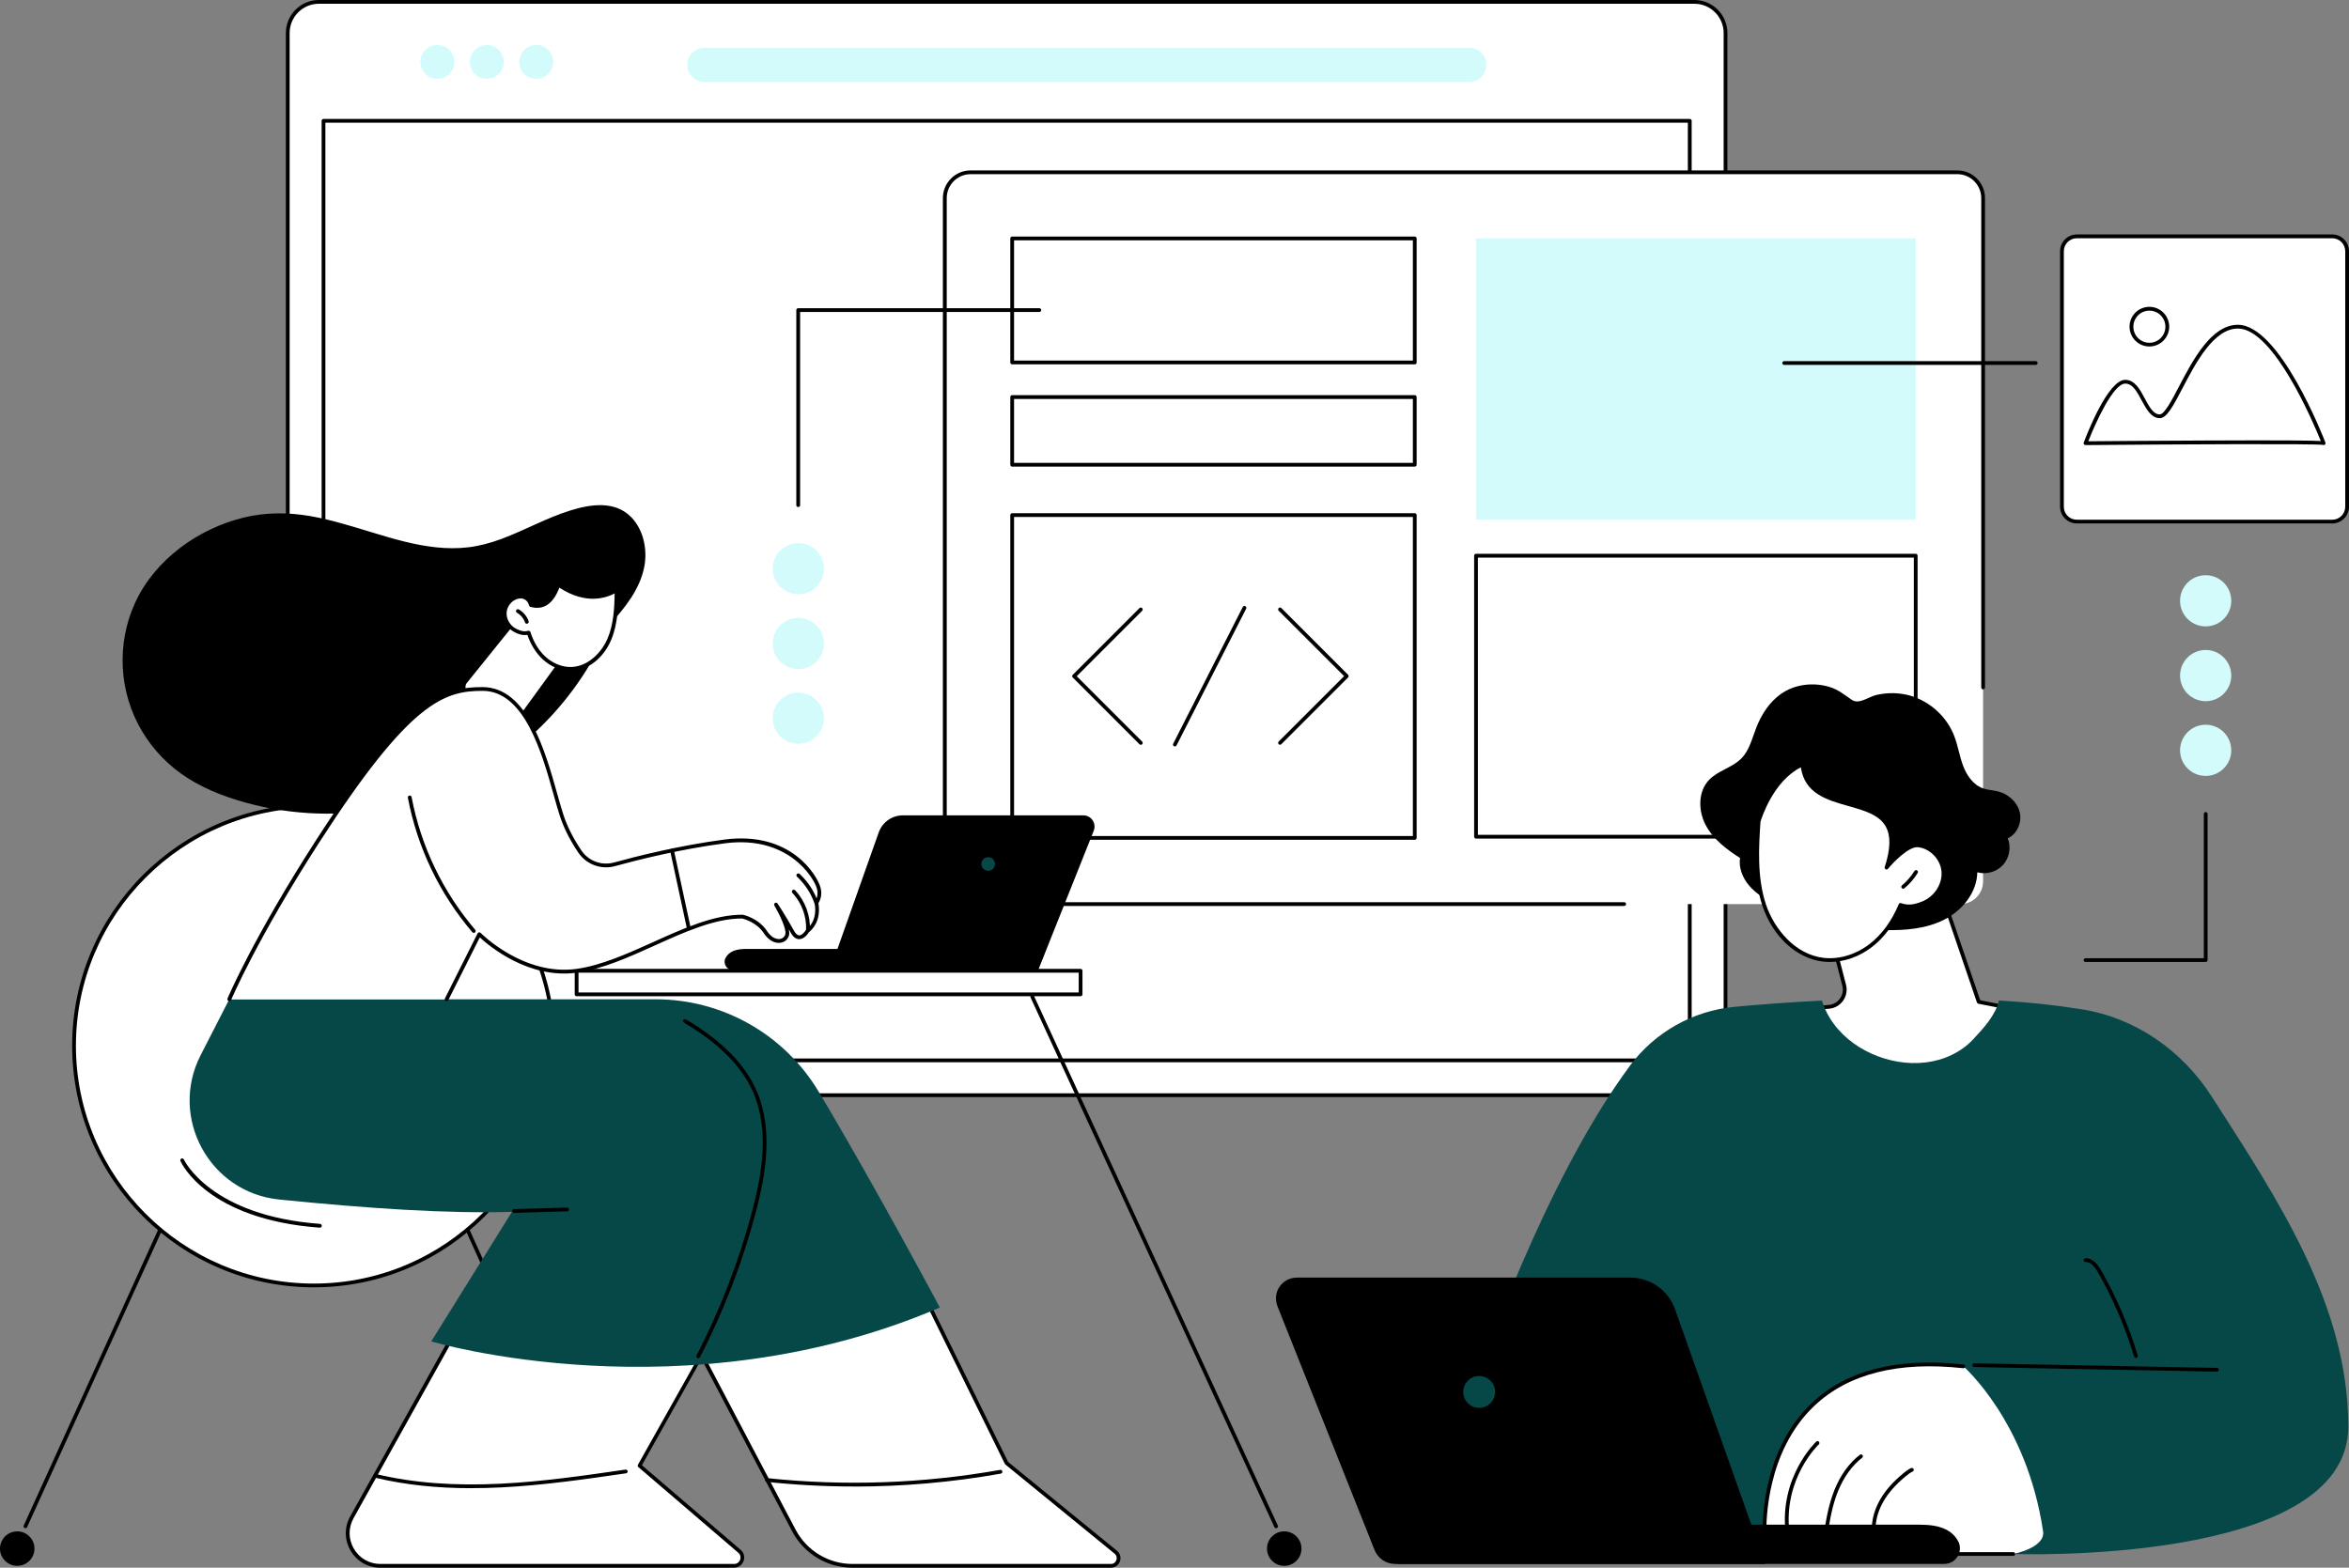 <?xml version="1.0" encoding="UTF-8"?> <svg xmlns="http://www.w3.org/2000/svg" id="Illustration" viewBox="0 0 500 333.74"><rect x="0" y="0" width="500" height="333.74" fill="#808080" stroke="none"/><defs><style>.cls-1,.cls-2,.cls-3,.cls-4{stroke-width:0px;}.cls-2{fill:#064848;}.cls-3{fill:#d3fbfb;}.cls-4{fill:#fff;}</style></defs><g id="HTML5_website_development"><rect class="cls-4" x="61.25" y=".4" width="306.04" height="232.75" rx="6.63" ry="6.63"></rect><path class="cls-1" d="m360.66,233.55H67.88c-3.88,0-7.03-3.15-7.03-7.03V7.03c0-3.88,3.15-7.03,7.03-7.03h292.78c3.88,0,7.03,3.15,7.03,7.03v219.49c0,3.88-3.15,7.03-7.03,7.03ZM67.88.8c-3.43,0-6.23,2.79-6.23,6.23v219.49c0,3.43,2.79,6.23,6.23,6.23h292.78c3.43,0,6.23-2.79,6.23-6.23V7.03c0-3.43-2.79-6.23-6.23-6.23H67.88Z"></path><circle class="cls-3" cx="93.1" cy="13.19" r="3.61"></circle><circle class="cls-3" cx="103.62" cy="13.19" r="3.61" transform="translate(66.98 111.01) rotate(-76.72)"></circle><circle class="cls-3" cx="114.15" cy="13.19" r="3.61" transform="translate(75.08 121.25) rotate(-76.72)"></circle><path class="cls-3" d="m312.74,17.47h-162.79c-2.02,0-3.65-1.63-3.65-3.65s1.63-3.65,3.65-3.65h162.79c2.02,0,3.65,1.63,3.65,3.65s-1.63,3.65-3.65,3.65Z"></path><path class="cls-1" d="m359.68,226.14H68.86c-.22,0-.4-.18-.4-.4V25.72c0-.22.18-.4.4-.4h290.82c.22,0,.4.18.4.4v200.03c0,.22-.18.4-.4.4Zm-290.42-.8h290.01V26.12H69.26v199.22Z"></path><rect class="cls-4" x="201.1" y="36.69" width="221.01" height="155.77" rx="4.82" ry="4.82"></rect><path class="cls-1" d="m345.71,192.86h-139.13c-3.24,0-5.88-2.64-5.88-5.89V42.17c0-3.25,2.64-5.89,5.88-5.89h210.06c3.24,0,5.88,2.64,5.88,5.89v104.18c0,.22-.18.4-.4.4s-.4-.18-.4-.4V42.17c0-2.8-2.28-5.09-5.07-5.09h-210.06c-2.8,0-5.07,2.28-5.07,5.09v144.8c0,2.8,2.28,5.09,5.07,5.09h139.13c.22,0,.4.18.4.4s-.18.4-.4.4Z"></path><rect class="cls-4" x="215.44" y="50.76" width="85.69" height="26.4"></rect><path class="cls-1" d="m301.14,77.56h-85.69c-.22,0-.4-.18-.4-.4v-26.4c0-.22.18-.4.4-.4h85.69c.22,0,.4.18.4.4v26.4c0,.22-.18.4-.4.4Zm-85.29-.8h84.89v-25.6h-84.89v25.6Z"></path><rect class="cls-3" x="314.18" y="50.76" width="93.59" height="59.83"></rect><rect class="cls-4" x="314.18" y="118.29" width="93.59" height="59.83"></rect><path class="cls-1" d="m407.77,178.52h-93.59c-.22,0-.4-.18-.4-.4v-59.83c0-.22.18-.4.4-.4h93.59c.22,0,.4.18.4.4v59.83c0,.22-.18.4-.4.4Zm-93.19-.8h92.79v-59.02h-92.79v59.02Z"></path><rect class="cls-4" x="215.44" y="84.52" width="85.69" height="14.41"></rect><path class="cls-1" d="m301.14,99.33h-85.69c-.22,0-.4-.18-.4-.4v-14.41c0-.22.18-.4.4-.4h85.69c.22,0,.4.18.4.4v14.41c0,.22-.18.4-.4.4Zm-85.29-.8h84.89v-13.6h-84.89v13.6Z"></path><rect class="cls-4" x="215.44" y="109.65" width="85.69" height="68.73"></rect><path class="cls-1" d="m301.14,178.78h-85.69c-.22,0-.4-.18-.4-.4v-68.73c0-.22.18-.4.4-.4h85.69c.22,0,.4.18.4.4v68.73c0,.22-.18.4-.4.4Zm-85.29-.8h84.89v-67.93h-84.89v67.93Z"></path><path class="cls-1" d="m272.46,158.55c-.1,0-.21-.04-.28-.12-.16-.16-.16-.41,0-.57l13.92-13.92-13.92-13.92c-.16-.16-.16-.41,0-.57.16-.16.41-.16.57,0l14.2,14.2c.16.16.16.41,0,.57l-14.2,14.2c-.08.08-.18.12-.28.12Z"></path><path class="cls-1" d="m242.82,158.55c-.1,0-.21-.04-.28-.12l-14.2-14.2c-.16-.16-.16-.41,0-.57l14.2-14.2c.16-.16.41-.16.57,0s.16.41,0,.57l-13.92,13.92,13.92,13.92c.16.16.16.41,0,.57-.08.08-.18.12-.28.12Z"></path><path class="cls-1" d="m250.08,158.9c-.06,0-.12-.01-.18-.04-.2-.1-.28-.34-.18-.54l14.81-29.1c.1-.2.34-.28.54-.18.2.1.28.34.18.54l-14.81,29.1c-.07.14-.21.22-.36.22Z"></path><rect class="cls-4" x="438.91" y="50.32" width="60.69" height="60.71" rx="3.16" ry="3.16"></rect><path class="cls-1" d="m496.44,111.43h-54.38c-1.96,0-3.56-1.6-3.56-3.56v-54.4c0-1.96,1.6-3.56,3.56-3.56h54.38c1.96,0,3.56,1.6,3.56,3.56v54.4c0,1.96-1.6,3.56-3.56,3.56Zm-54.38-60.71c-1.52,0-2.76,1.24-2.76,2.76v54.4c0,1.52,1.24,2.76,2.76,2.76h54.38c1.52,0,2.76-1.24,2.76-2.76v-54.4c0-1.52-1.24-2.76-2.76-2.76h-54.38Z"></path><path class="cls-4" d="m494.61,94.35s-9.54-24.81-18.26-24.81-13.35,19.08-16.62,19.08-3.82-7.36-7.36-7.36-8.45,13.09-8.45,13.09c0,0,50.69-.45,50.69,0Z"></path><path class="cls-1" d="m494.61,94.75c-.06,0-.12-.01-.18-.04-1.7-.28-31.04-.13-50.51.04-.13,0-.26-.06-.33-.17-.08-.11-.09-.25-.05-.37.51-1.37,5.11-13.35,8.82-13.35,2.05,0,3.14,2.03,4.19,4,.93,1.73,1.8,3.36,3.16,3.36,1,0,2.58-3.03,4.11-5.95,2.9-5.54,6.86-13.13,12.52-13.13,8.89,0,18.24,24.04,18.64,25.07.02.05.03.1.03.14,0,.19-.14.36-.33.39-.02,0-.05,0-.07,0Zm-42.24-13.09c-2.55,0-6.35,8.4-7.86,12.28,2.63-.02,13.65-.12,24.59-.16,17.65-.08,23.13,0,24.9.11-1.53-3.78-10.04-23.95-17.64-23.95-5.17,0-9,7.34-11.8,12.7-1.94,3.71-3.34,6.38-4.82,6.38-1.84,0-2.87-1.92-3.87-3.78-.99-1.84-1.92-3.58-3.49-3.58Z"></path><circle class="cls-4" cx="457.51" cy="69.54" r="3.82" transform="translate(-.13 .87) rotate(-.11)"></circle><path class="cls-1" d="m457.51,73.76c-2.33,0-4.22-1.89-4.22-4.22s1.89-4.22,4.22-4.22,4.22,1.89,4.22,4.22-1.89,4.22-4.22,4.22Zm0-7.63c-1.88,0-3.41,1.53-3.41,3.42s1.53,3.42,3.41,3.42,3.41-1.53,3.41-3.42-1.53-3.42-3.41-3.42Z"></path><path class="cls-1" d="m433.32,77.68h-53.55c-.22,0-.4-.18-.4-.4s.18-.4.4-.4h53.55c.22,0,.4.18.4.4s-.18.4-.4.4Z"></path><circle class="cls-3" cx="169.91" cy="152.9" r="5.45" transform="translate(-.2 .23) rotate(-.08)"></circle><circle class="cls-3" cx="169.91" cy="136.99" r="5.45" transform="translate(-.18 .23) rotate(-.08)"></circle><circle class="cls-3" cx="169.91" cy="121.07" r="5.45" transform="translate(-.16 .23) rotate(-.08)"></circle><path class="cls-1" d="m169.9,107.94c-.22,0-.4-.18-.4-.4v-41.53c0-.22.18-.4.4-.4h51.33c.22,0,.4.18.4.4s-.18.4-.4.4h-50.92v41.13c0,.22-.18.4-.4.4Z"></path><path class="cls-4" d="m411.01,183.52l10.18,29.77,7,1.36s-10.68,23.19-28.69,19.31c-18.01-3.88-14.05-19.31-14.05-19.31l3.81-.31c2.28-.18,3.84-2.38,3.27-4.6l-4.28-16.58s17.45-14.06,22.75-9.65Z"></path><path class="cls-1" d="m403.49,234.79c-1.35,0-2.71-.15-4.07-.44-5.88-1.27-10.07-3.88-12.48-7.77-3.46-5.61-1.94-11.77-1.87-12.03.04-.17.19-.29.36-.3l3.81-.31c.97-.08,1.85-.58,2.41-1.37s.75-1.79.5-2.73l-4.28-16.58c-.04-.15.01-.31.14-.41.72-.58,17.77-14.21,23.26-9.64.06.05.1.11.12.18l10.11,29.55,6.77,1.32c.12.02.22.1.28.21.06.11.06.24,0,.35-.03.06-2.75,5.92-7.66,11.22-5.36,5.78-11.3,8.76-17.4,8.76Zm-17.7-19.76c-.25,1.25-1.04,6.47,1.84,11.13,2.29,3.69,6.31,6.18,11.96,7.4,16.08,3.47,26.38-15.39,28.01-18.62l-6.49-1.26c-.14-.03-.26-.13-.3-.26l-10.14-29.66c-4.8-3.7-20.02,8.03-21.95,9.56l4.22,16.33c.3,1.17.07,2.41-.63,3.39-.7.98-1.8,1.61-3,1.7l-3.51.28Z"></path><path class="cls-1" d="m406.75,148.14c4.13,1.24,7.62,4.45,9.19,8.46.81,2.06,1.13,4.28,1.9,6.36.77,2.07,2.13,4.1,4.21,4.85,1.04.38,2.18.4,3.25.67,2.16.54,4.06,2.22,4.6,4.38.54,2.16-.51,4.68-2.53,5.6.75,1.87.35,4.14-.99,5.64-1.34,1.5-3.57,2.14-5.5,1.6-.07,4.33-3.23,8.17-7.1,10.11-3.87,1.94-8.34,2.29-12.67,2.18-8.2-.2-16.45-1.91-23.72-5.73-1.88-.99-3.72-2.13-5.09-3.75-1.37-1.61-2.24-3.77-1.92-5.86-2.89-1.84-5.73-4.01-7.33-7.04-1.6-3.03-1.63-7.12.74-9.59,1.92-2,4.95-2.6,6.89-4.58,1.68-1.72,2.25-4.2,3.12-6.44,1.08-2.81,2.76-5.46,5.21-7.22,2.98-2.15,6.98-2.59,10.45-1.53,1.89.58,3.13,1.67,4.72,2.74,1.54,1.03,3.48-.62,5.12-1.02,2.45-.59,5.06-.55,7.48.17Z"></path><path class="cls-4" d="m404.53,192.65c-1.38,3.33-3.46,6.42-6.31,8.63-2.85,2.2-6.52,3.45-10.1,3.04-5.99-.7-10.68-5.9-12.59-11.62s-1.58-11.91-1.18-17.93c0,0,2.57-9.04,9.29-12.02,1.28,13.15,23.9,3.45,17.92,21.94,0,0,4.13-5.01,6.75-4.73,2.83.31,5.2,2.86,5.36,5.7.16,2.84-1.78,5.61-4.43,6.65-1.5.58-2.95.97-4.71.34Z"></path><path class="cls-1" d="m389.49,204.79c-.48,0-.95-.03-1.42-.08-5.66-.66-10.73-5.32-12.93-11.89-2.01-6.01-1.56-12.7-1.2-18.08,0-.03,0-.06.01-.08.11-.38,2.7-9.26,9.51-12.28.12-.05.25-.05.37.02.11.06.18.18.2.31.54,5.55,4.96,6.8,9.64,8.11,3.4.96,6.92,1.95,8.46,4.83.99,1.85,1.09,4.31.29,7.48,1.47-1.52,4.01-3.77,5.93-3.57,2.99.32,5.55,3.05,5.72,6.08.16,2.96-1.81,5.92-4.68,7.04-1.29.5-2.81.99-4.63.46-1.51,3.52-3.68,6.43-6.29,8.45-2.68,2.07-5.88,3.2-8.97,3.2Zm-14.75-29.96c-.36,5.3-.79,11.89,1.16,17.73,1.72,5.14,6.17,10.64,12.26,11.35,3.3.38,6.88-.69,9.81-2.96,2.58-1.99,4.72-4.92,6.19-8.46.08-.2.3-.3.51-.22,1.55.55,2.84.28,4.43-.34,2.56-1,4.32-3.63,4.17-6.25-.14-2.65-2.39-5.04-5-5.32-1.97-.21-5.29,3.24-6.4,4.59-.12.15-.33.19-.5.1-.17-.09-.25-.29-.19-.48,1.22-3.78,1.31-6.57.26-8.53-1.38-2.58-4.58-3.48-7.97-4.44-4.58-1.29-9.32-2.62-10.15-8.25-5.9,2.98-8.37,10.86-8.56,11.49Z"></path><path class="cls-1" d="m405.11,189.19c-.11,0-.23-.05-.31-.14-.14-.17-.12-.42.05-.57,1.04-.87,1.94-1.91,2.66-3.06.12-.19.36-.25.55-.13.19.12.25.36.13.55-.76,1.23-1.71,2.33-2.82,3.26-.08.06-.17.09-.26.09Z"></path><path class="cls-2" d="m346.9,226.92c5.33-7.19,13.47-11.77,22.38-12.59,5.08-.47,11.44-.97,18.54-1.33.39,1.28.94,2.51,1.65,3.68,2.06,3.39,5.28,5.99,8.87,7.61,3.59,1.62,7.62,2.35,11.54,1.88,3.85-.46,7.5-2.1,10.16-4.96,2.17-2.33,4.77-5.15,5.43-8.21,6.44.36,11.52.9,17.56,1.85,11.54,1.81,21.47,8.79,27.78,18.63,13.75,21.45,29.04,44.1,29.04,70.22,0,29.7-71.3,27.12-71.3,27.12h-69.52l-44.45-37.77s13.84-41.15,32.33-66.12Z"></path><path class="cls-4" d="m434.88,325.98c.52,3.54-6.34,4.83-6.34,4.83h-21.27l-31.67-4.07s-2.47-40.81,42.31-35.88c0,0,13.51,11.76,16.97,35.12Z"></path><path class="cls-1" d="m428.54,331.21h-21.27s-.03,0-.05,0l-31.67-4.07c-.19-.02-.34-.18-.35-.37-.01-.17-.91-17.28,10.37-28.01,7.41-7.05,18.3-9.84,32.38-8.29.22.02.38.22.36.44-.02.22-.22.38-.44.36-13.83-1.52-24.51,1.19-31.74,8.07-10.15,9.66-10.2,24.65-10.14,27.06l31.31,4.02h21.24c.22,0,.4.18.4.4s-.18.4-.4.4Z"></path><path class="cls-1" d="m398.93,327.3c-.2,0-.37-.14-.4-.34-.36-2.44.21-5.13,1.59-7.59,1.14-2.03,2.81-3.93,5.11-5.81.46-.38.97-.77,1.57-1.03.2-.09.44,0,.53.21.09.2,0,.44-.21.53-.51.22-.96.58-1.38.92-2.22,1.82-3.83,3.65-4.92,5.58-1.29,2.3-1.83,4.82-1.5,7.08.03.22-.12.42-.34.46-.02,0-.04,0-.06,0Z"></path><path class="cls-1" d="m388.69,326.71s-.04,0-.06,0c-.22-.03-.37-.23-.34-.45.39-2.75.95-5.97,2.16-9.01,1.27-3.19,3.15-5.8,5.43-7.55.18-.13.43-.1.56.07.14.18.1.43-.07.56-2.16,1.66-3.95,4.15-5.17,7.21-1.18,2.96-1.73,6.12-2.11,8.82-.03.2-.2.35-.4.35Z"></path><path class="cls-1" d="m380.49,326.71c-.2,0-.37-.15-.4-.35-1.42-11.94,6.42-19.39,6.5-19.46.16-.15.42-.14.57.02.15.16.14.42-.02.57-.08.07-7.62,7.26-6.25,18.78.03.22-.13.42-.35.45-.02,0-.03,0-.05,0Z"></path><path class="cls-1" d="m298.25,332.93h115.54c.68,0,1.37-.18,1.93-.56,1.32-.91,1.78-2.53,1.26-3.93-1.36-2.86-4.18-3.86-8.34-3.86h-117.97l1.53,4.16c.94,2.52,3.36,4.2,6.05,4.2Z"></path><path class="cls-1" d="m292.6,330l-20.65-51.84c-.42-1.06-.48-2.25-.08-3.31.67-1.76,2.33-2.87,4.14-2.87h71.01c4.28,0,8.09,2.7,9.52,6.73l19.2,54.22h-78.81c-1.91,0-3.62-1.16-4.33-2.93Z"></path><circle class="cls-2" cx="314.85" cy="296.32" r="3.39"></circle><path class="cls-1" d="m471.88,292h0l-51.66-.98c-.22,0-.4-.19-.39-.41,0-.22.19-.4.41-.39l51.66.98c.22,0,.4.19.39.41,0,.22-.18.39-.4.39Z"></path><path class="cls-1" d="m454.63,289.07c-.17,0-.33-.11-.38-.29-1.86-6.21-4.44-12.21-7.64-17.84-.56-.98-1.44-2.28-2.62-2.28-.02,0-.04,0-.07,0-.22,0-.39-.17-.4-.39,0-.22.17-.41.39-.41,1.63-.06,2.72,1.51,3.4,2.69,3.24,5.69,5.83,11.74,7.72,18.01.06.21-.06.44-.27.5-.04.01-.08.02-.12.02Z"></path><circle class="cls-3" cx="469.49" cy="127.9" r="5.45"></circle><circle class="cls-3" cx="469.49" cy="143.82" r="5.45"></circle><circle class="cls-3" cx="469.49" cy="159.73" r="5.45"></circle><path class="cls-1" d="m469.5,204.79h-25.58c-.22,0-.4-.18-.4-.4s.18-.4.4-.4h25.18v-30.72c0-.22.18-.4.4-.4s.4.18.4.4v31.12c0,.22-.18.4-.4.4Z"></path><path class="cls-1" d="m218.56,206.53h-62.48c-.37,0-.74-.09-1.05-.3-.71-.49-.96-1.37-.68-2.13.74-1.55,2.26-2.09,4.51-2.09h63.79l-.83,2.25c-.51,1.36-1.81,2.27-3.27,2.27Z"></path><path class="cls-1" d="m220.98,206.53l11.83-29.68c.29-.74.2-1.57-.24-2.23s-1.19-1.05-1.98-1.05h-38.4c-2.31,0-4.38,1.46-5.15,3.64l-10.38,29.32h44.33Z"></path><circle class="cls-2" cx="210.34" cy="183.93" r="1.45"></circle><circle class="cls-4" cx="66.8" cy="222.61" r="51.04"></circle><path class="cls-1" d="m66.8,274.05c-28.36,0-51.44-23.08-51.44-51.44s23.08-51.44,51.44-51.44,51.44,23.08,51.44,51.44-23.08,51.44-51.44,51.44Zm0-102.08c-27.92,0-50.64,22.72-50.64,50.64s22.72,50.64,50.64,50.64,50.64-22.72,50.64-50.64-22.72-50.64-50.64-50.64Z"></path><path class="cls-1" d="m68.1,261.35s-.02,0-.03,0c-23.83-1.73-29.44-13.67-29.66-14.18-.09-.2,0-.44.2-.53.2-.09.44,0,.53.2.05.12,5.68,12.01,28.99,13.7.22.02.39.21.37.43-.02.21-.19.37-.4.37Z"></path><path class="cls-1" d="m5.42,325.32c-.06,0-.11-.01-.17-.04-.2-.09-.29-.33-.2-.53l28.68-63.12c.09-.2.33-.29.53-.2.2.09.29.33.2.53l-28.68,63.12c-.07.15-.21.24-.37.24Z"></path><circle class="cls-1" cx="3.67" cy="329.67" r="3.67"></circle><path class="cls-1" d="m128.19,325.32c-.15,0-.3-.09-.37-.24l-28.68-63.12c-.09-.2,0-.44.2-.53.2-.09.44,0,.53.2l28.68,63.12c.09.2,0,.44-.2.53-.05.02-.11.04-.17.04Z"></path><circle class="cls-1" cx="129.93" cy="329.67" r="3.67"></circle><path class="cls-3" d="m129.93,333.54c-2.13,0-3.87-1.74-3.87-3.87s1.74-3.87,3.87-3.87,3.87,1.74,3.87,3.87-1.74,3.87-3.87,3.87Zm0-7.34c-1.91,0-3.47,1.56-3.47,3.47s1.56,3.47,3.47,3.47,3.47-1.56,3.47-3.47-1.56-3.47-3.47-3.47Z"></path><path class="cls-1" d="m271.62,325.32c-.15,0-.3-.09-.36-.23l-51.9-112.75c-.09-.2,0-.44.2-.53.2-.09.44,0,.53.2l51.9,112.75c.09.2,0,.44-.2.53-.05.03-.11.04-.17.04Z"></path><circle class="cls-1" cx="273.36" cy="329.67" r="3.67"></circle><rect class="cls-4" x="122.74" y="206.67" width="107.28" height="5.02"></rect><path class="cls-1" d="m230.01,212.08h-107.28c-.22,0-.4-.18-.4-.4v-5.02c0-.22.18-.4.4-.4h107.28c.22,0,.4.18.4.4v5.02c0,.22-.18.4-.4.4Zm-106.87-.8h106.47v-4.21h-106.47v4.21Z"></path><path class="cls-1" d="m134.35,110.09c-3.47-3.57-8.71-2.75-13.01-1.4-5.02,1.57-9.62,4.18-14.53,6.01-2.33.87-4.73,1.53-7.2,1.82-2.23.26-4.5.23-6.73,0-4.57-.47-9-1.76-13.38-3.09-4.4-1.33-8.8-2.74-13.33-3.54-4.78-.84-9.61-.86-14.34.3-9.65,2.36-18.84,8.94-23.05,18.08-4.05,8.79-3.49,19.13,1.47,27.42,2.41,4.04,5.77,7.47,9.74,9.98,4.32,2.73,9.26,4.47,14.2,5.68,9.91,2.44,20.39,2.47,30.34.17,9.37-2.16,18.16-6.42,25.66-12.44,7.11-5.7,13.02-12.87,17.21-20.96.88-1.69,1.67-3.42,2.39-5.18,3.2-3.48,6.38-7.46,7.33-12.19.74-3.67-.11-7.94-2.77-10.67Z"></path><path class="cls-4" d="m99.8,144.33l8.18-10.44c.57-.73,4.95-2.27,5.64-1.64l4.13,8.32c.59.54.68,1.43.22,2.09l-6.01,8.58c-1.02,1.46-2.77,2.24-4.54,2.02-2.25-.28-5.29-1.39-7.75-4.94-.84-1.21-.78-2.84.13-4Z"></path><path class="cls-1" d="m98.85,145.8c-.09,0-.18-.03-.25-.09-.17-.14-.2-.39-.06-.56l9.9-12.28c.14-.17.39-.2.56-.06.17.14.2.39.06.56l-9.9,12.28c-.08.1-.2.15-.31.15Z"></path><path class="cls-1" d="m111.13,152.72c-.08,0-.16-.02-.24-.08-.18-.13-.22-.38-.09-.56l7.71-10.61c.13-.18.38-.22.56-.09.18.13.22.38.09.56l-7.71,10.61c-.08.11-.2.17-.33.17Z"></path><path class="cls-4" d="m113.02,128.81s-.38-1.74-2.09-1.81c-1.69-.07-3.22,1.43-3.45,3.1-.23,1.67.77,3.41,2.29,4.15.86.42,1.69.72,2.77.44.65,2.04,1.72,3.97,3.3,5.41,1.58,1.44,3.68,2.36,5.82,2.3,3.58-.11,6.61-2.96,8.02-6.24,1.41-3.29,1.53-6.97,1.59-10.54,0,0-5.13,3.97-12.38-1.14-1.14,3.37-2.95,5.15-5.86,4.34Z"></path><path class="cls-1" d="m121.43,142.8c-2.07,0-4.19-.87-5.87-2.41-1.43-1.31-2.57-3.12-3.3-5.24-1.08.17-1.94-.18-2.68-.54-1.7-.84-2.76-2.76-2.51-4.57.27-1.95,2.04-3.53,3.87-3.45,1.43.06,2.15,1.15,2.4,1.88,2.37.56,4.01-.76,5.15-4.14.04-.12.14-.21.26-.25.12-.04.25-.02.36.05,6.93,4.89,11.86,1.19,11.91,1.16.12-.09.29-.11.43-.04.14.07.22.21.22.37-.06,3.21-.12,7.21-1.62,10.7-1.65,3.83-4.94,6.38-8.38,6.49-.08,0-.15,0-.23,0Zm-8.9-8.52c.17,0,.33.11.38.28.68,2.14,1.78,3.95,3.19,5.24,1.59,1.45,3.6,2.25,5.53,2.19,3.56-.11,6.42-3.1,7.67-6,1.33-3.08,1.48-6.66,1.54-9.66-1.62.87-6.06,2.55-11.77-1.24-1.32,3.49-3.39,4.87-6.17,4.1-.14-.04-.25-.16-.28-.3-.01-.06-.34-1.44-1.72-1.5-1.4-.04-2.82,1.23-3.04,2.76-.21,1.48.66,3.05,2.06,3.73.9.44,1.59.65,2.49.41.03,0,.07-.01.1-.01Z"></path><path class="cls-1" d="m112.13,132.78c-.17,0-.32-.1-.38-.27-.3-.87-.92-1.62-1.72-2.07-.19-.11-.26-.35-.15-.55.11-.19.35-.26.55-.15.97.54,1.73,1.46,2.09,2.51.07.21-.04.44-.25.51-.04.01-.09.02-.13.02Z"></path><path class="cls-1" d="m131.06,126.16c-.15,0-.29-.08-.36-.22-.1-.2-.02-.44.18-.54.96-.48,1.79-1.19,2.39-2.07.13-.18.38-.23.56-.1.18.13.23.38.1.56-.68.99-1.62,1.8-2.7,2.34-.06.03-.12.04-.18.04Z"></path><path class="cls-4" d="m101.17,275.8l-26.28,47.22c-2.58,4.63.77,10.32,6.07,10.32h75.3c1.63,0,2.38-2.03,1.14-3.09l-21.27-18.23,21.89-38.99-56.85,2.77Z"></path><path class="cls-1" d="m156.26,333.74h-75.3c-2.63,0-5-1.35-6.33-3.62-1.33-2.27-1.37-5-.09-7.3l26.28-47.22c.07-.12.19-.2.33-.21l56.85-2.77c.15,0,.28.07.36.19.08.12.08.28,0,.41l-21.73,38.7,21.02,18.01c.69.59.94,1.53.62,2.39s-1.11,1.41-2.03,1.41Zm-54.84-57.55l-26.17,47.02c-1.14,2.05-1.11,4.48.08,6.5,1.19,2.02,3.3,3.23,5.64,3.23h75.3c.7,0,1.11-.46,1.27-.89.16-.43.14-1.05-.39-1.5l-21.27-18.23c-.15-.12-.18-.33-.09-.5l21.54-38.35-55.9,2.72Z"></path><path class="cls-1" d="m100.4,316.81c-7.47,0-14.18-.72-20.36-2.19-.22-.05-.35-.27-.3-.48.05-.22.27-.35.48-.3,7.79,1.85,16.43,2.51,26.43,2.01,8.88-.44,17.83-1.74,26.49-3,.22-.03.42.12.46.34.03.22-.12.42-.34.45-8.68,1.26-17.65,2.56-26.56,3-2.16.11-4.26.16-6.3.16Z"></path><path class="cls-4" d="m139.24,269.26l29.73,56.53c2.44,4.64,7.26,7.55,12.5,7.55h54.99c1.54,0,2.22-1.93,1.03-2.9l-23.24-18.97-17.01-34.61-58.01-7.6Z"></path><path class="cls-1" d="m236.46,333.74h-54.99c-5.41,0-10.34-2.98-12.86-7.76l-29.73-56.53c-.07-.13-.06-.29.03-.42.09-.12.23-.19.38-.17l58.01,7.6c.13.02.25.1.31.22l16.97,34.54,23.17,18.91c.68.55.92,1.44.63,2.26-.29.82-1.05,1.35-1.92,1.35Zm-96.5-63.98l29.37,55.84c2.38,4.53,7.03,7.34,12.15,7.34h54.99c.64,0,1.02-.42,1.16-.82.14-.4.11-.96-.38-1.37l-23.24-18.97s-.08-.08-.11-.13l-16.91-34.42-57.03-7.47Z"></path><path class="cls-1" d="m181.87,316.45c-6.23,0-12.45-.33-18.66-.98-.22-.02-.38-.22-.36-.44.02-.22.22-.38.44-.36,16.54,1.74,33.23,1.15,49.6-1.76.22-.04.43.11.47.33.04.22-.11.43-.33.47-10.3,1.83-20.73,2.75-31.16,2.75Z"></path><path class="cls-2" d="m91.78,285.56s53.93,16.1,108.28-7.21c0,0-14.09-26.39-25.81-45.97-7.3-12.19-20.47-19.65-34.68-19.65H48.8l-6.09,11.89c-6.8,13.27,1.88,29.24,16.72,30.74,18.92,1.91,36.03,3.04,49.54,2.62l-17.18,27.59Z"></path><path class="cls-1" d="m148.61,289.15c-.06,0-.12-.01-.18-.04-.2-.1-.27-.34-.17-.54,5.05-9.78,9.04-20.14,11.85-30.78,1.98-7.49,3.79-17.14.17-25.35-2.42-5.48-7.23-10.31-14.7-14.75-.19-.11-.25-.36-.14-.55.11-.19.36-.25.55-.14,7.62,4.54,12.53,9.48,15.02,15.12,3.72,8.43,1.89,18.26-.12,25.88-2.83,10.7-6.83,21.11-11.91,30.94-.07.14-.21.22-.36.22Z"></path><path class="cls-1" d="m109.42,258.2c-.22,0-.39-.17-.4-.39,0-.22.17-.41.39-.41l11.3-.33c.22,0,.41.17.41.39,0,.22-.17.41-.39.41l-11.3.33h-.01Z"></path><path class="cls-4" d="m48.8,212.72h46.25l6.95-13.84s9.12,9.38,20.74,7.78c11.62-1.6,24.34-11.63,35.29-11.53,0,0,3.16.67,4.87,3.3,1.71,2.63,4.21,2.23,4.64.56s-2.38-6.42-2.38-6.42c0,0,1.47,2.15,3.48,5.77,1.55,2.8,3.26-.19,3.26-.19,0,0,2.64-1.74,1.88-5.96,0,0,.98-1.31.48-3.12-.5-1.81-5.67-11.81-19.99-9.95-9.37,1.22-18.38,3.47-23.48,4.87-2.79.77-5.76-.33-7.38-2.73-1.36-2.01-2.86-4.65-3.82-7.55-2.6-7.82-5.84-27.03-16.86-27.04-8.3,0-15.63,2.18-35.13,32.45-13.47,20.9-18.78,33.59-18.78,33.59Z"></path><path class="cls-1" d="m48.8,213.12c-.05,0-.1,0-.15-.03-.2-.09-.3-.32-.22-.53.05-.13,5.48-12.96,18.82-33.66,19.49-30.25,26.99-32.63,35.43-32.63h.04c9.53,0,13.36,13.7,15.9,22.75.5,1.77.93,3.31,1.35,4.57.81,2.42,2.08,4.93,3.78,7.45,1.52,2.26,4.31,3.29,6.94,2.57,4.68-1.29,13.95-3.64,23.54-4.89,14.12-1.84,19.71,7.61,20.43,10.24.45,1.63-.19,2.89-.45,3.31.64,3.95-1.54,5.8-2.01,6.15-.21.34-1.01,1.51-2.09,1.51h0c-.69,0-1.3-.48-1.81-1.4-.13-.23-.26-.46-.38-.68.09.48.11.9.03,1.24-.22.84-.89,1.46-1.77,1.6-1.28.21-2.63-.55-3.6-2.04-1.51-2.31-4.24-3.03-4.59-3.12-5.82-.04-12.33,2.9-18.63,5.75-5.48,2.47-11.15,5.03-16.55,5.78-10.32,1.43-18.77-5.74-20.68-7.51l-6.7,13.35c-.1.2-.34.28-.54.18-.2-.1-.28-.34-.18-.54l6.95-13.84c.06-.12.17-.2.3-.22.13-.02.26.02.35.12.09.09,9.12,9.21,20.4,7.66,5.28-.73,10.9-3.26,16.33-5.71,6.4-2.89,12.99-5.87,19.01-5.82.03,0,.05,0,.08,0,.14.03,3.35.74,5.13,3.47.93,1.43,2.06,1.81,2.79,1.69.56-.09.98-.47,1.12-1.01.28-1.1-1.29-4.33-2.34-6.11-.11-.19-.05-.43.13-.54.18-.12.43-.07.55.11.01.02,1.5,2.21,3.5,5.8.25.45.65.98,1.11.99h0c.62,0,1.25-.85,1.44-1.18.03-.05.08-.1.13-.14.1-.07,2.4-1.66,1.71-5.55-.02-.11,0-.22.07-.31.03-.05.85-1.19.42-2.77-.64-2.34-6.14-11.4-19.55-9.66-9.54,1.24-18.77,3.58-23.43,4.86-2.96.82-6.11-.35-7.82-2.89-1.74-2.58-3.04-5.16-3.87-7.65-.43-1.28-.86-2.82-1.36-4.61-2.47-8.82-6.2-22.16-15.12-22.16h-.04c-8.18,0-15.48,2.35-34.75,32.27-13.3,20.63-18.7,33.41-18.75,33.53-.06.15-.21.25-.37.25Z"></path><path class="cls-1" d="m171.98,198.38s-.01,0-.02,0c-.22-.01-.39-.2-.38-.42.14-2.86-.95-5.8-2.92-7.88-.15-.16-.15-.41.02-.57.16-.15.42-.15.57.02,2.12,2.23,3.29,5.4,3.14,8.47-.01.21-.19.38-.4.38Z"></path><path class="cls-1" d="m173.8,192.76c-.17,0-.33-.11-.38-.27-.74-2.24-2.05-4.26-3.77-5.86-.16-.15-.17-.41-.02-.57.15-.16.4-.17.57-.02,1.83,1.69,3.21,3.84,3.99,6.2.07.21-.04.44-.25.51-.04.01-.08.02-.13.02Z"></path><path class="cls-1" d="m146.62,198.06c-.19,0-.35-.13-.39-.32l-3.57-16.56c-.05-.22.09-.43.31-.48.22-.05.43.09.48.31l3.57,16.56c.05.22-.09.43-.31.48-.03,0-.06,0-.08,0Z"></path><path class="cls-1" d="m100.85,198.59c-.11,0-.23-.05-.31-.14-6.98-8.17-11.72-18.06-13.72-28.62-.04-.22.1-.43.32-.47.22-.04.43.1.47.32,1.97,10.42,6.65,20.19,13.54,28.25.14.17.12.42-.04.57-.08.06-.17.1-.26.1Z"></path></g></svg> 